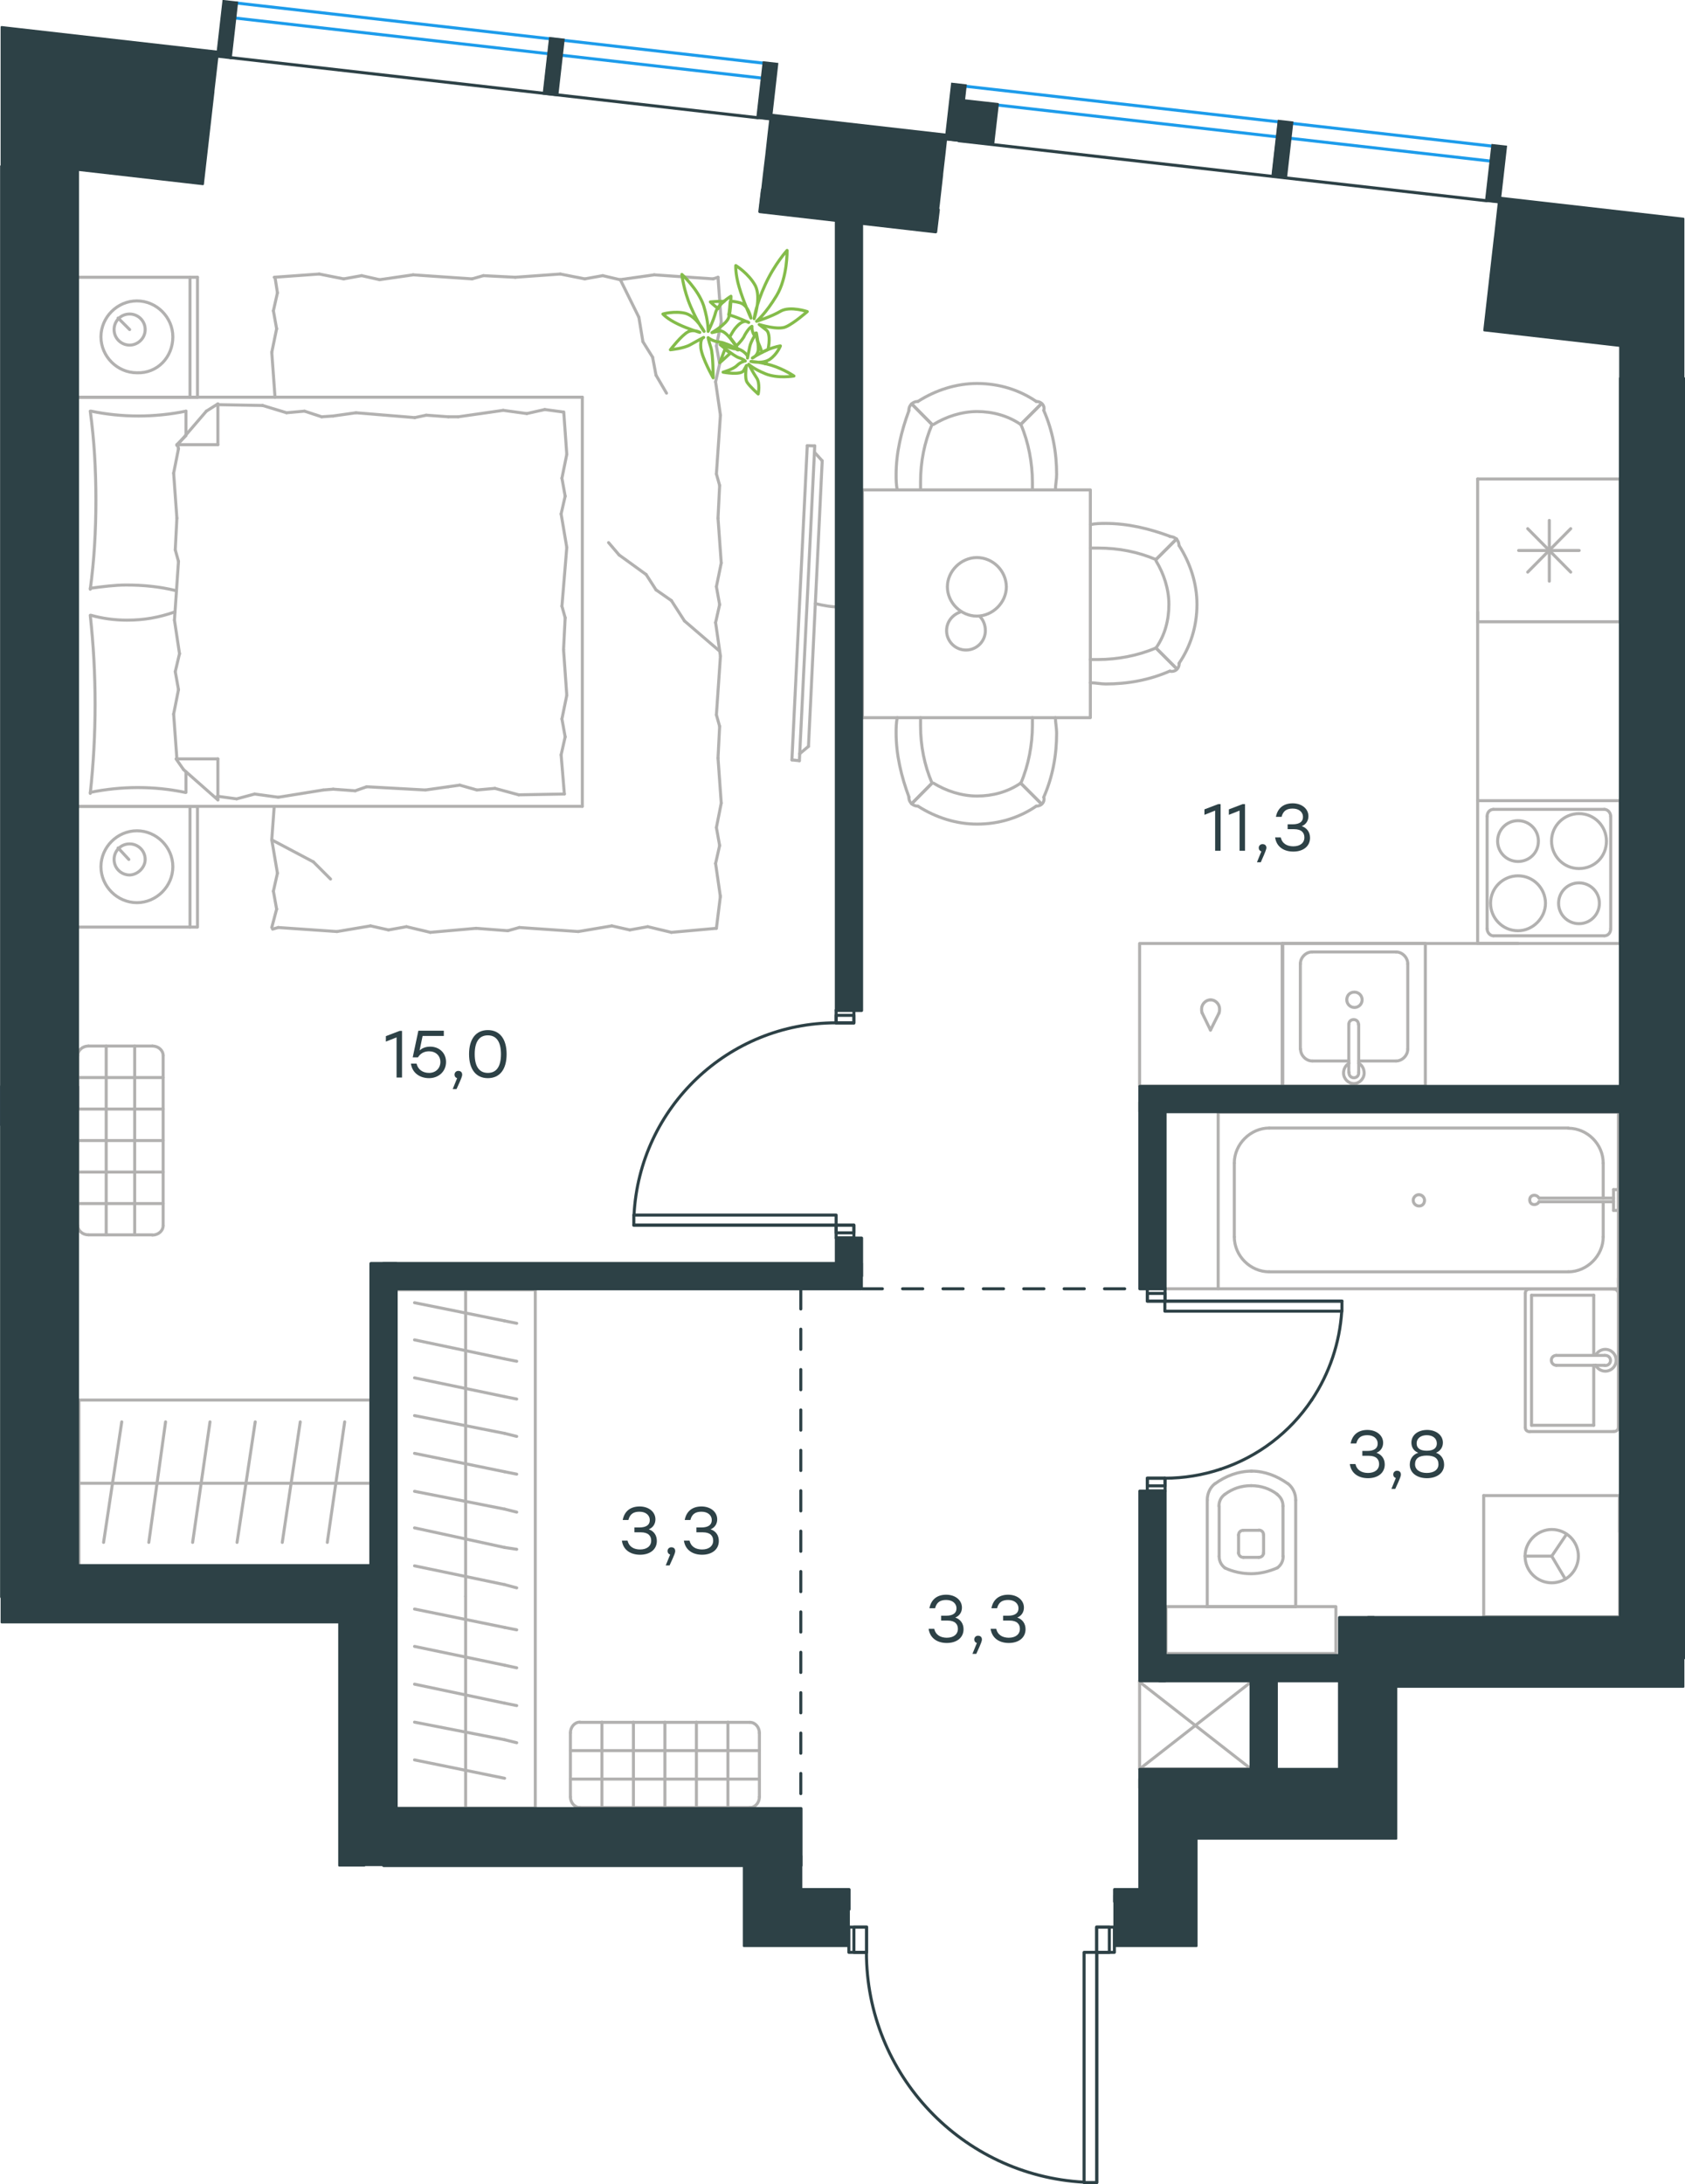 <?xml version="1.0" encoding="utf-8"?>
<!-- Generator: Adobe Illustrator 26.5.0, SVG Export Plug-In . SVG Version: 6.00 Build 0)  -->
<svg version="1.1" id="Слой_1" xmlns="http://www.w3.org/2000/svg" xmlns:xlink="http://www.w3.org/1999/xlink" x="0px" y="0px"
	 viewBox="0 0 834.5 1081.6" style="enable-background:new 0 0 834.5 1081.6;" xml:space="preserve">
<style type="text/css">
	.st0{fill:none;stroke:#B2B1B0;stroke-width:1.5;stroke-linecap:round;stroke-linejoin:round;stroke-miterlimit:22.926;}
	.st1{fill:none;stroke:#2D4146;stroke-width:1.5;stroke-linecap:round;stroke-linejoin:round;stroke-miterlimit:10;}
	.st2{fill:none;stroke:#1D9CEB;stroke-width:1.5;stroke-linecap:round;stroke-linejoin:round;stroke-miterlimit:22.926;}
	.st3{fill:none;stroke:#2D4146;stroke-width:1.5;stroke-linecap:round;stroke-linejoin:round;stroke-miterlimit:22.926;}
	.st4{fill:none;stroke:#2D4146;stroke-width:1.5;stroke-miterlimit:22.926;}
	
		.st5{fill:none;stroke:#2D4146;stroke-width:1.5;stroke-linecap:round;stroke-linejoin:round;stroke-miterlimit:22.926;stroke-dasharray:10,10,0,0,0,0;}
	.st6{fill:#2D4146;}
	.st7{fill:#2D4146;stroke:#2D4146;stroke-linecap:round;stroke-linejoin:round;stroke-miterlimit:10;}
	.st8{fill:none;stroke:#84BC4A;stroke-width:1.5;stroke-linecap:round;stroke-linejoin:round;stroke-miterlimit:22.926;}
</style>
<g>
	<line class="st0" x1="37.8" y1="196.7" x2="37.8" y2="137.3"/>
	<line class="st0" x1="97.8" y1="137.3" x2="97.8" y2="196.7"/>
	<line class="st0" x1="97.8" y1="196.7" x2="37.8" y2="196.7"/>
	<line class="st0" x1="37.8" y1="137.3" x2="97.8" y2="137.3"/>
	<line class="st0" x1="64.2" y1="163.2" x2="58.5" y2="157.5"/>
	<line class="st0" x1="94.1" y1="137.3" x2="94.1" y2="196.7"/>
	<path class="st0" d="M85.6,166.8c0-9.7-8.1-17.8-17.8-17.8c-9.7,0-17.8,8.1-17.8,17.8c0,9.7,8.1,17.8,17.8,17.8
		C77.9,185,85.6,176.9,85.6,166.8z"/>
	<path class="st0" d="M71.9,163.2c0-4.4-3.6-7.7-7.7-7.7c-4.5,0-7.7,3.6-7.7,7.7c0,4.4,3.6,7.7,7.7,7.7
		C68.2,170.9,71.9,167.6,71.9,163.2z"/>
	<line class="st0" x1="37.8" y1="399.3" x2="37.8" y2="196.7"/>
	<line class="st0" x1="92.1" y1="382.2" x2="92.1" y2="392.4"/>
	<line class="st0" x1="87.6" y1="220.2" x2="107.9" y2="220.2"/>
	<line class="st0" x1="92.1" y1="215.7" x2="87.6" y2="220.2"/>
	<line class="st0" x1="288.4" y1="399.3" x2="37.8" y2="399.3"/>
	<line class="st0" x1="107.9" y1="200" x2="107.9" y2="220.2"/>
	<line class="st0" x1="37.8" y1="196.7" x2="288.4" y2="196.7"/>
	<line class="st0" x1="107.9" y1="396.1" x2="90.9" y2="381.1"/>
	<line class="st0" x1="90.9" y1="381.1" x2="87.2" y2="375.8"/>
	<line class="st0" x1="92.1" y1="203.6" x2="92.1" y2="215.4"/>
	<line class="st0" x1="87.6" y1="375.8" x2="107.9" y2="375.8"/>
	<line class="st0" x1="87.6" y1="220.6" x2="102.2" y2="203.6"/>
	<line class="st0" x1="102.2" y1="203.6" x2="107.9" y2="200"/>
	<line class="st0" x1="107.9" y1="396.1" x2="107.9" y2="375.8"/>
	<line class="st0" x1="279.9" y1="305.9" x2="279.1" y2="321.7"/>
	<line class="st0" x1="277.9" y1="254.5" x2="280.7" y2="271.1"/>
	<line class="st0" x1="278.3" y1="236.8" x2="279.9" y2="245.7"/>
	<line class="st0" x1="279.9" y1="245.7" x2="277.9" y2="254.5"/>
	<line class="st0" x1="278.3" y1="300.2" x2="279.9" y2="305.9"/>
	<line class="st0" x1="280.7" y1="271.1" x2="278.3" y2="300.2"/>
	<line class="st0" x1="279.2" y1="204" x2="280.7" y2="225"/>
	<line class="st0" x1="280.7" y1="225" x2="278.3" y2="236.8"/>
	<line class="st0" x1="277.9" y1="373.8" x2="279.5" y2="393.2"/>
	<line class="st0" x1="278.3" y1="356" x2="279.9" y2="364.9"/>
	<line class="st0" x1="279.9" y1="364.9" x2="277.9" y2="373.8"/>
	<line class="st0" x1="279.1" y1="321.7" x2="280.7" y2="344.3"/>
	<line class="st0" x1="280.7" y1="344.3" x2="278.3" y2="356"/>
	<line class="st0" x1="288.4" y1="399.3" x2="288.4" y2="196.7"/>
	<path class="st0" d="M44.7,304.7c1.6,14.6,2.4,29.1,2.4,44.1c0,14.6-0.8,29.5-2.4,44.1"/>
	<path class="st0" d="M86.7,303c-8.1,2.8-15.3,4.1-23.8,4.1c-6.1,0-12.1-0.8-17.8-2.4"/>
	<path class="st0" d="M44.7,392.4c7.7-1.6,15.8-2.4,23.5-2.4c8.1,0,15.8,0.8,23.5,2.4"/>
	<path class="st0" d="M44.7,291.3c6.1-0.8,12.1-1.6,17.8-1.6c8.5,0,16.6,0.8,24.7,2.8"/>
	<line class="st0" x1="159.3" y1="206.4" x2="165" y2="206"/>
	<line class="st0" x1="141.9" y1="204.4" x2="150.8" y2="203.6"/>
	<line class="st0" x1="150.8" y1="203.6" x2="159.3" y2="206.4"/>
	<line class="st0" x1="107.9" y1="200.4" x2="130.1" y2="200.8"/>
	<line class="st0" x1="130.1" y1="200.8" x2="141.9" y2="204.4"/>
	<line class="st0" x1="211.1" y1="205.6" x2="222" y2="206.4"/>
	<line class="st0" x1="165" y1="206" x2="176.3" y2="204.4"/>
	<line class="st0" x1="205.4" y1="206.8" x2="211.1" y2="205.6"/>
	<line class="st0" x1="176.3" y1="204.4" x2="205.4" y2="206.8"/>
	<line class="st0" x1="222" y1="206.4" x2="226.9" y2="206.4"/>
	<line class="st0" x1="260.9" y1="204.8" x2="269.8" y2="202.8"/>
	<line class="st0" x1="269.8" y1="202.8" x2="278.7" y2="204"/>
	<line class="st0" x1="226.9" y1="206.4" x2="249.2" y2="203.2"/>
	<line class="st0" x1="249.2" y1="203.2" x2="260.9" y2="204.8"/>
	<line class="st0" x1="227.7" y1="388.8" x2="222" y2="389.6"/>
	<line class="st0" x1="245.1" y1="390.4" x2="236.2" y2="391.2"/>
	<line class="st0" x1="236.2" y1="391.2" x2="227.7" y2="388.8"/>
	<line class="st0" x1="279.5" y1="393.2" x2="256.9" y2="393.6"/>
	<line class="st0" x1="256.9" y1="393.6" x2="245.1" y2="390.4"/>
	<line class="st0" x1="175.9" y1="391.6" x2="165" y2="390.8"/>
	<line class="st0" x1="222" y1="389.6" x2="210.7" y2="391.2"/>
	<line class="st0" x1="181.6" y1="389.6" x2="175.9" y2="391.6"/>
	<line class="st0" x1="210.7" y1="391.2" x2="181.6" y2="389.6"/>
	<line class="st0" x1="165" y1="390.8" x2="160.1" y2="391.2"/>
	<line class="st0" x1="108.3" y1="394.4" x2="107.5" y2="394.4"/>
	<line class="st0" x1="126.1" y1="393.2" x2="117.2" y2="395.6"/>
	<line class="st0" x1="117.2" y1="395.6" x2="108.3" y2="394.4"/>
	<line class="st0" x1="160.1" y1="391.2" x2="137.8" y2="394.8"/>
	<line class="st0" x1="137.8" y1="394.8" x2="126.1" y2="393.2"/>
	<path class="st0" d="M44.7,203.6c2,14.6,2.8,29.1,2.8,44.1c0,14.6-0.8,29.5-2.8,44.1"/>
	<path class="st0" d="M92.1,203.6c-7.7,1.6-15.8,2.4-23.5,2.4c-8.1,0-15.8-0.8-23.5-2.4"/>
	<line class="st0" x1="86.8" y1="272.3" x2="87.6" y2="256.6"/>
	<line class="st0" x1="88.9" y1="323.7" x2="86.4" y2="307.1"/>
	<line class="st0" x1="88.4" y1="341.5" x2="86.8" y2="332.6"/>
	<line class="st0" x1="86.8" y1="332.6" x2="88.9" y2="323.7"/>
	<line class="st0" x1="88.4" y1="278" x2="86.8" y2="272.3"/>
	<line class="st0" x1="86.4" y1="307.1" x2="88.4" y2="278"/>
	<line class="st0" x1="87.6" y1="375.8" x2="86" y2="353.6"/>
	<line class="st0" x1="86" y1="353.6" x2="88.4" y2="341.5"/>
	<line class="st0" x1="88.4" y1="222.2" x2="88" y2="220.2"/>
	<line class="st0" x1="87.6" y1="256.6" x2="86" y2="234.3"/>
	<line class="st0" x1="86" y1="234.3" x2="88.4" y2="222.2"/>
	<line class="st0" x1="37.8" y1="459.1" x2="37.8" y2="399.3"/>
	<line class="st0" x1="97.8" y1="399.3" x2="97.8" y2="459.1"/>
	<line class="st0" x1="97.4" y1="459.1" x2="37.8" y2="459.1"/>
	<line class="st0" x1="37.8" y1="399.3" x2="97.4" y2="399.3"/>
	<line class="st0" x1="63.8" y1="425.6" x2="58.5" y2="419.9"/>
	<line class="st0" x1="94.1" y1="399.3" x2="94.1" y2="459.1"/>
	<line class="st0" x1="137.4" y1="145" x2="136.2" y2="137.3"/>
	<line class="st0" x1="137" y1="162.8" x2="135.4" y2="153.9"/>
	<line class="st0" x1="135.4" y1="153.9" x2="137.4" y2="145"/>
	<line class="st0" x1="136.2" y1="196.7" x2="134.6" y2="174.5"/>
	<line class="st0" x1="134.6" y1="174.5" x2="137" y2="162.8"/>
	<line class="st0" x1="239.4" y1="136.5" x2="255.2" y2="137.3"/>
	<line class="st0" x1="188" y1="138.5" x2="204.6" y2="136.1"/>
	<line class="st0" x1="170.2" y1="138.1" x2="179.1" y2="136.5"/>
	<line class="st0" x1="179.1" y1="136.5" x2="188" y2="138.5"/>
	<line class="st0" x1="233.8" y1="138.1" x2="239.4" y2="136.5"/>
	<line class="st0" x1="204.6" y1="136.1" x2="233.8" y2="138.1"/>
	<line class="st0" x1="135.8" y1="137.3" x2="158.1" y2="135.7"/>
	<line class="st0" x1="158.1" y1="135.7" x2="170.2" y2="138.1"/>
	<line class="st0" x1="307" y1="138.5" x2="324" y2="136.1"/>
	<line class="st0" x1="289.6" y1="138.1" x2="298.5" y2="136.5"/>
	<line class="st0" x1="298.5" y1="136.5" x2="307" y2="138.5"/>
	<line class="st0" x1="353.2" y1="138.1" x2="355.6" y2="137.3"/>
	<line class="st0" x1="324" y1="136.1" x2="353.2" y2="138.1"/>
	<line class="st0" x1="255.2" y1="137.3" x2="277.5" y2="135.7"/>
	<line class="st0" x1="277.5" y1="135.7" x2="289.6" y2="138.1"/>
	<line class="st0" x1="356.4" y1="240.4" x2="355.6" y2="256.6"/>
	<line class="st0" x1="354.4" y1="189.1" x2="356.8" y2="205.6"/>
	<line class="st0" x1="354.8" y1="171.3" x2="356.4" y2="180.2"/>
	<line class="st0" x1="356.4" y1="180.2" x2="354.4" y2="189.1"/>
	<line class="st0" x1="354.8" y1="234.7" x2="356.4" y2="240.4"/>
	<line class="st0" x1="356.8" y1="205.6" x2="354.8" y2="234.7"/>
	<line class="st0" x1="355.6" y1="137.3" x2="357.2" y2="159.5"/>
	<line class="st0" x1="357.2" y1="159.5" x2="354.8" y2="171.3"/>
	<line class="st0" x1="356.4" y1="359.7" x2="355.6" y2="375.4"/>
	<line class="st0" x1="354.4" y1="308.3" x2="356.8" y2="324.9"/>
	<line class="st0" x1="354.8" y1="290.5" x2="356.4" y2="299.4"/>
	<line class="st0" x1="356.4" y1="299.4" x2="354.4" y2="308.3"/>
	<line class="st0" x1="354.8" y1="354" x2="356.4" y2="359.7"/>
	<line class="st0" x1="356.8" y1="324.9" x2="354.8" y2="354"/>
	<line class="st0" x1="355.6" y1="256.6" x2="357.2" y2="278.8"/>
	<line class="st0" x1="357.2" y1="278.8" x2="354.8" y2="290.5"/>
	<line class="st0" x1="356.8" y1="443.6" x2="354.8" y2="459.7"/>
	<line class="st0" x1="354.4" y1="427.6" x2="356.8" y2="444.2"/>
	<line class="st0" x1="354.8" y1="409.8" x2="356.4" y2="418.7"/>
	<line class="st0" x1="356.4" y1="418.7" x2="354.4" y2="427.6"/>
	<line class="st0" x1="355.6" y1="375.4" x2="357.2" y2="397.7"/>
	<line class="st0" x1="357.2" y1="397.7" x2="354.8" y2="409.8"/>
	<line class="st0" x1="251.5" y1="460.9" x2="235.8" y2="459.7"/>
	<line class="st0" x1="303" y1="458.5" x2="286.4" y2="461.3"/>
	<line class="st0" x1="320.8" y1="458.9" x2="311.9" y2="460.5"/>
	<line class="st0" x1="311.9" y1="460.5" x2="303" y2="458.5"/>
	<line class="st0" x1="257.2" y1="459.3" x2="251.5" y2="460.9"/>
	<line class="st0" x1="286.4" y1="461.3" x2="257.2" y2="459.3"/>
	<line class="st0" x1="354.8" y1="459.7" x2="332.5" y2="461.7"/>
	<line class="st0" x1="332.5" y1="461.7" x2="320.8" y2="458.9"/>
	<line class="st0" x1="183.5" y1="458.5" x2="166.9" y2="461.3"/>
	<line class="st0" x1="201.3" y1="458.9" x2="192.4" y2="460.5"/>
	<line class="st0" x1="192.4" y1="460.5" x2="183.5" y2="458.5"/>
	<line class="st0" x1="137.8" y1="459.3" x2="135" y2="460.1"/>
	<line class="st0" x1="166.9" y1="461.3" x2="137.8" y2="459.3"/>
	<line class="st0" x1="235.8" y1="459.7" x2="213.1" y2="461.7"/>
	<line class="st0" x1="213.1" y1="461.7" x2="201.3" y2="458.9"/>
	<line class="st0" x1="137.4" y1="432.4" x2="134.6" y2="415.9"/>
	<line class="st0" x1="137" y1="450.2" x2="135.4" y2="441.3"/>
	<line class="st0" x1="135.4" y1="441.3" x2="137.4" y2="432.4"/>
	<line class="st0" x1="134.6" y1="415.9" x2="135.8" y2="399.3"/>
	<line class="st0" x1="134.6" y1="459.3" x2="137" y2="450.2"/>
	<line class="st0" x1="320" y1="284.5" x2="306.6" y2="274.8"/>
	<line class="st0" x1="332.5" y1="297.4" x2="324.9" y2="292.1"/>
	<line class="st0" x1="324.9" y1="292.1" x2="320" y2="284.5"/>
	<line class="st0" x1="306.6" y1="274.8" x2="301.4" y2="268.7"/>
	<line class="st0" x1="356" y1="322.1" x2="339" y2="307.5"/>
	<line class="st0" x1="339" y1="307.5" x2="332.5" y2="297.4"/>
	<line class="st0" x1="134.6" y1="415.9" x2="155.2" y2="426.8"/>
	<line class="st0" x1="155.2" y1="426.8" x2="163.7" y2="435.3"/>
	<line class="st0" x1="324.9" y1="185.8" x2="330.1" y2="194.7"/>
	<line class="st0" x1="318.4" y1="169.2" x2="323.2" y2="176.9"/>
	<line class="st0" x1="323.2" y1="176.9" x2="324.9" y2="185.8"/>
	<line class="st0" x1="307.2" y1="138.5" x2="316.4" y2="157.1"/>
	<line class="st0" x1="316.4" y1="157.1" x2="318.4" y2="169.2"/>
	<path class="st0" d="M85.6,429.2c0-9.7-8.1-17.8-17.8-17.8c-9.7,0-17.8,8.1-17.8,17.8c0,9.7,8.1,17.8,17.8,17.8
		C77.5,447,85.6,438.9,85.6,429.2z"/>
	<path class="st0" d="M71.9,425.6c0-4.4-3.6-7.7-7.7-7.7c-4.5,0-7.7,3.6-7.7,7.7c0,4.4,3.6,7.7,7.7,7.7
		C68.2,433.2,71.9,429.6,71.9,425.6z"/>
</g>
<g>
	<path class="st0" d="M403.8,298.9c4.1,1,8.2,1.7,12.3,1.7"/>
	<line class="st0" x1="395.9" y1="376.7" x2="403.5" y2="220.8"/>
	<line class="st0" x1="399.8" y1="220.7" x2="392.2" y2="376.3"/>
	<line class="st0" x1="392.2" y1="376.3" x2="395.9" y2="376.7"/>
	<line class="st0" x1="407.2" y1="228.2" x2="400.4" y2="369.6"/>
	<line class="st0" x1="403.5" y1="224.1" x2="407.2" y2="228.2"/>
	<line class="st0" x1="400.4" y1="369.6" x2="396" y2="373.3"/>
	<line class="st0" x1="399.8" y1="220.7" x2="403.5" y2="220.8"/>
</g>
<g>
	<rect x="427.1" y="242.6" class="st0" width="112.9" height="112.8"/>
	<path class="st0" d="M505.5,387.8c-6.4,4.4-14,6.4-21.6,6.4c-7.6,0-15.3-2.5-21.6-6.4"/>
	<path class="st0" d="M522.7,355.4c0,2.5,0.6,5.1,0.6,7.6c0,10.8-1.9,21.6-6.4,31.8"/>
	<path class="st0" d="M450.2,394.8c-3.8-10.2-6.4-21-6.4-31.8c0-2.5,0-5.1,0.6-7.6"/>
	<path class="st0" d="M511.3,355.4c0,1.3,0,2.5,0,3.8c0,9.5-1.9,19.7-5.7,28.6"/>
	<path class="st0" d="M461.6,387.8c-3.8-8.9-5.7-18.4-5.7-28.6c0-1.3,0-2.5,0-3.8"/>
	<path class="st0" d="M513.2,399.2c-8.3,5.7-18.4,8.9-29.3,8.9c-10.2,0-20.4-3.2-29.3-8.9"/>
	<line class="st0" x1="505.5" y1="387.8" x2="515.7" y2="398"/>
	<line class="st0" x1="461.6" y1="387.8" x2="451.5" y2="398"/>
	<line class="st0" x1="505.5" y1="387.8" x2="515.7" y2="398"/>
	<line class="st0" x1="461.6" y1="387.8" x2="451.5" y2="398"/>
	<path class="st0" d="M454.6,399.2c-2.5,0-4.5-1.9-4.5-4.4"/>
	<path class="st0" d="M517,394.8c0.5,2.5-1.3,4.4-3.8,4.4"/>
	<path class="st0" d="M505.5,210.2c-6.4-4.4-14-6.4-21.6-6.4c-7.6,0-15.3,2.5-21.6,6.4"/>
	<path class="st0" d="M522.7,242.6c0-2.5,0.6-5.1,0.6-7.6c0-10.8-1.9-21.6-6.4-31.8"/>
	<path class="st0" d="M450.2,203.2c-3.8,10.2-6.4,21-6.4,31.8c0,2.5,0,5.1,0.6,7.6"/>
	<path class="st0" d="M511.3,242.6c0-1.3,0-2.5,0-3.8c0-9.5-1.9-19.7-5.7-28.6"/>
	<path class="st0" d="M461.6,210.2c-3.8,8.9-5.7,18.4-5.7,28.6c0,1.3,0,2.5,0,3.8"/>
	<path class="st0" d="M513.2,198.8c-8.3-5.7-18.4-8.9-29.3-8.9c-10.2,0-20.4,3.2-29.3,8.9"/>
	<line class="st0" x1="505.5" y1="210.2" x2="515.7" y2="200"/>
	<line class="st0" x1="461.6" y1="210.2" x2="451.5" y2="200"/>
	<line class="st0" x1="505.5" y1="210.2" x2="515.7" y2="200"/>
	<line class="st0" x1="461.6" y1="210.2" x2="451.5" y2="200"/>
	<path class="st0" d="M454.6,198.8c-2.5,0-4.5,1.9-4.5,4.4"/>
	<path class="st0" d="M517,203.2c0.5-2.5-1.3-4.4-3.8-4.4"/>
	<path class="st0" d="M572.5,320.9c4.5-6.4,6.4-14,6.4-21.6c0-7.6-2.5-15.2-6.4-21.6"/>
	<path class="st0" d="M540,338.1c2.5,0,5.1,0.6,7.6,0.6c10.8,0,21.6-1.9,31.8-6.4"/>
	<path class="st0" d="M579.5,265.6c-10.2-3.8-21-6.4-31.8-6.4c-2.5,0-5.1,0-7.6,0.6"/>
	<path class="st0" d="M540,326.6c1.3,0,2.5,0,3.8,0c9.5,0,19.7-1.9,28.6-5.7"/>
	<path class="st0" d="M572.5,277.1c-8.9-3.8-18.4-5.7-28.6-5.7c-1.3,0-2.5,0-3.8,0"/>
	<path class="st0" d="M583.9,328.5c5.7-8.3,8.9-18.4,8.9-29.2c0-10.2-3.2-20.3-8.9-29.2"/>
	<line class="st0" x1="572.5" y1="320.9" x2="582.7" y2="331.1"/>
	<line class="st0" x1="572.5" y1="277.1" x2="582.7" y2="266.9"/>
	<line class="st0" x1="572.5" y1="320.9" x2="582.7" y2="331.1"/>
	<line class="st0" x1="572.5" y1="277.1" x2="582.7" y2="266.9"/>
	<path class="st0" d="M583.9,270.1c0-2.5-1.9-4.4-4.5-4.4"/>
	<path class="st0" d="M579.5,332.4c2.5,0.5,4.5-1.3,4.5-3.8"/>
	<path class="st0" d="M483.8,276.1c-7.8,0-14.6,6.7-14.6,14.5c0,7.8,6.7,14.5,14.6,14.5c7.8,0,14.6-6.7,14.6-14.5
		C498.3,282.5,491.6,276.1,483.8,276.1z"/>
	<path class="st0" d="M485.2,305.2c1.8,1.8,2.8,4.3,2.8,7.1c0,5.3-4.3,9.6-9.6,9.6c-5.3,0-9.6-4.3-9.6-9.6c0-4.3,2.8-7.8,6.7-9.2"/>
</g>
<g>
	<line class="st0" x1="802.4" y1="237.2" x2="802.4" y2="307.9"/>
	<line class="st0" x1="767.3" y1="257.7" x2="767.3" y2="287.8"/>
	<line class="st0" x1="756.6" y1="283.3" x2="777.9" y2="261.8"/>
	<line class="st0" x1="756.6" y1="261.8" x2="777.9" y2="283.3"/>
	<line class="st0" x1="752.1" y1="272.6" x2="782.1" y2="272.6"/>
	<line class="st0" x1="802.4" y1="307.9" x2="731.8" y2="307.9"/>
	<line class="st0" x1="731.8" y1="237.2" x2="731.8" y2="307.9"/>
	<line class="st0" x1="802.4" y1="237.2" x2="731.8" y2="237.2"/>
</g>
<g>
	<rect x="635.3" y="467.2" class="st0" width="70.6" height="70.7"/>
	<line class="st0" x1="668" y1="507.3" x2="668" y2="531"/>
	<line class="st0" x1="672.9" y1="525.4" x2="691.4" y2="525.4"/>
	<line class="st0" x1="691.4" y1="471.4" x2="649.9" y2="471.4"/>
	<line class="st0" x1="649.9" y1="525.4" x2="668" y2="525.4"/>
	<line class="st0" x1="644" y1="477.3" x2="644" y2="519.5"/>
	<line class="st0" x1="672.9" y1="531" x2="672.9" y2="507.3"/>
	<line class="st0" x1="697.2" y1="519.5" x2="697.2" y2="477.3"/>
	<path class="st0" d="M668,507.3L668,507.3c0-1.4,1-2.4,2.4-2.4c1.4,0,2.4,1,2.4,2.4"/>
	<path class="st0" d="M697.2,519.5c0,3.1-2.7,5.9-5.8,5.9"/>
	<path class="st0" d="M672.9,526.5c1.7,1,2.7,2.8,2.7,4.9c0,2.8-2.4,5.2-5.1,5.2c-2.7,0-5.1-2.4-5.1-5.2c0-2.1,1-3.8,2.7-4.9"/>
	<path class="st0" d="M644,477.3c0-3.1,2.7-5.9,5.8-5.9"/>
	<path class="st0" d="M649.9,525.4c-3.1,0-5.8-2.8-5.8-5.9"/>
	<path class="st0" d="M691.4,471.4c3.1,0,5.8,2.8,5.8,5.9"/>
	<path class="st0" d="M672.9,531v0.3c0,1.4-1,2.4-2.4,2.4c-1.4,0-2.4-1-2.4-2.4V531"/>
	<path class="st0" d="M667,495.1c0,2.1,1.7,3.8,3.8,3.8c2.1,0,3.8-1.7,3.8-3.8c0-2.1-1.7-3.8-3.8-3.8C668.4,491.3,667,493,667,495.1
		z"/>
</g>
<g>
	<path class="st0" d="M761.9,416.5c0-5.6-4.5-10.1-10.1-10.1c-5.6,0-10.1,4.5-10.1,10.1c0,5.6,4.5,10.1,10.1,10.1
		C757.3,426.6,761.9,422.4,761.9,416.5z"/>
	<path class="st0" d="M765.4,447.3c0-7.3-5.9-13.6-13.6-13.6c-7.3,0-13.6,5.9-13.6,13.6c0,7.3,5.9,13.6,13.6,13.6
		C759.1,460.9,765.4,454.6,765.4,447.3z"/>
	<path class="st0" d="M792.1,447.3c0-5.6-4.5-10.1-10.1-10.1c-5.6,0-10.1,4.5-10.1,10.1c0,5.6,4.5,10.1,10.1,10.1
		C787.6,457.4,792.1,452.9,792.1,447.3z"/>
	<path class="st0" d="M795.6,416.5c0-7.3-5.9-13.6-13.6-13.6c-7.3,0-13.6,5.9-13.6,13.6c0,7.3,5.9,13.6,13.6,13.6
		S795.6,424.2,795.6,416.5z"/>
	<line class="st0" x1="736.5" y1="459.9" x2="736.5" y2="404.3"/>
	<line class="st0" x1="794.6" y1="463.4" x2="739.6" y2="463.4"/>
	<line class="st0" x1="797.7" y1="404.3" x2="797.7" y2="459.9"/>
	<line class="st0" x1="739.6" y1="400.8" x2="794.6" y2="400.8"/>
	<path class="st0" d="M797.7,459.9L797.7,459.9c0,2.1-1.4,3.5-3.1,3.5"/>
	<path class="st0" d="M736.5,404.3L736.5,404.3c0-2.1,1.4-3.5,3.1-3.5"/>
	<path class="st0" d="M739.6,463.4L739.6,463.4c-1.7,0-3.1-1.7-3.1-3.5"/>
	<path class="st0" d="M794.6,400.8L794.6,400.8c1.7,0,3.1,1.7,3.1,3.5"/>
	<rect x="731.8" y="396.5" class="st0" width="70.6" height="70.7"/>
</g>
<g>
	<rect x="564.4" y="467.2" class="st0" width="70.6" height="70.7"/>
	<line class="st0" x1="599.5" y1="510.1" x2="603.7" y2="501.7"/>
	<line class="st0" x1="595.4" y1="501.7" x2="599.5" y2="510.1"/>
	<path class="st0" d="M595.4,501.7c-0.3-0.7-0.3-1.4-0.3-2.1c0-2.4,2.1-4.5,4.5-4.5"/>
	<path class="st0" d="M603.7,501.7c0.3-0.7,0.3-1.4,0.3-2.1c0-2.4-2.1-4.5-4.5-4.5"/>
</g>
<line class="st0" x1="635" y1="467.2" x2="751.8" y2="467.2"/>
<line class="st0" x1="731.8" y1="396.5" x2="731.8" y2="303.1"/>
<g>
	<rect x="39.1" y="693.3" class="st0" width="144.5" height="82.3"/>
	<line class="st0" x1="39.1" y1="734.5" x2="183.5" y2="734.5"/>
	<line class="st0" x1="162.1" y1="763.8" x2="170.7" y2="704.1"/>
	<line class="st0" x1="139.8" y1="763.8" x2="148.7" y2="704.1"/>
	<line class="st0" x1="117.4" y1="763.8" x2="126.4" y2="704.1"/>
	<line class="st0" x1="95.4" y1="763.8" x2="104" y2="704.1"/>
	<line class="st0" x1="73.7" y1="763.8" x2="82" y2="704.1"/>
	<line class="st0" x1="51.3" y1="763.8" x2="60.3" y2="704.1"/>
</g>
<g>
	<line class="st0" x1="43.8" y1="518" x2="75.5" y2="518"/>
	<line class="st0" x1="80.8" y1="522.7" x2="80.8" y2="606.9"/>
	<line class="st0" x1="75.5" y1="611.5" x2="43.8" y2="611.5"/>
	<line class="st0" x1="38.5" y1="606.9" x2="38.5" y2="522.7"/>
	<line class="st0" x1="80.8" y1="596" x2="38.5" y2="596"/>
	<line class="st0" x1="52.6" y1="611.5" x2="52.6" y2="518"/>
	<line class="st0" x1="66.7" y1="611.5" x2="66.7" y2="518"/>
	<line class="st0" x1="80.8" y1="533.6" x2="38.5" y2="533.6"/>
	<line class="st0" x1="80.8" y1="549.2" x2="38.5" y2="549.2"/>
	<line class="st0" x1="80.8" y1="564.8" x2="38.5" y2="564.8"/>
	<line class="st0" x1="80.8" y1="580.4" x2="38.5" y2="580.4"/>
	<path class="st0" d="M75.5,518c2.9,0,5.3,2.1,5.3,4.7"/>
	<path class="st0" d="M43.8,611.5c-2.9,0-5.3-2.1-5.3-4.7"/>
	<path class="st0" d="M80.8,606.9c0,2.6-2.4,4.7-5.3,4.7"/>
	<path class="st0" d="M38.5,522.7c0-2.6,2.4-4.7,5.3-4.7"/>
</g>
<g>
	<line class="st0" x1="230.6" y1="895.4" x2="230.6" y2="790.5"/>
	<rect x="196.2" y="638.7" class="st0" width="68.9" height="256.7"/>
	<line class="st0" x1="230.6" y1="790.5" x2="230.6" y2="638.7"/>
	<g>
		<line class="st0" x1="255.9" y1="807.1" x2="249.9" y2="805.9"/>
		<line class="st0" x1="249.9" y1="805.9" x2="205.3" y2="796.8"/>
		<line class="st0" x1="255.9" y1="825.9" x2="249.9" y2="824.6"/>
		<line class="st0" x1="249.9" y1="824.6" x2="205.3" y2="815.3"/>
		<line class="st0" x1="255.9" y1="844.6" x2="249.9" y2="843.4"/>
		<line class="st0" x1="249.9" y1="843.4" x2="205.3" y2="834"/>
		<line class="st0" x1="255.9" y1="863" x2="249.9" y2="861.5"/>
		<line class="st0" x1="249.9" y1="861.5" x2="205.3" y2="852.8"/>
		<line class="st0" x1="249.9" y1="880.6" x2="205.3" y2="871.5"/>
		<line class="st0" x1="255.9" y1="655.3" x2="249.9" y2="654.1"/>
		<line class="st0" x1="249.9" y1="654.1" x2="205.3" y2="645.1"/>
		<line class="st0" x1="255.9" y1="674.1" x2="249.9" y2="672.9"/>
		<line class="st0" x1="249.9" y1="672.9" x2="205.3" y2="663.5"/>
		<line class="st0" x1="255.9" y1="692.8" x2="249.9" y2="691.6"/>
		<line class="st0" x1="249.9" y1="691.6" x2="205.3" y2="682.3"/>
		<line class="st0" x1="255.9" y1="711.3" x2="249.9" y2="709.8"/>
		<line class="st0" x1="249.9" y1="709.8" x2="205.3" y2="701"/>
		<line class="st0" x1="255.9" y1="730" x2="249.9" y2="728.8"/>
		<line class="st0" x1="249.9" y1="728.8" x2="205.3" y2="719.7"/>
		<line class="st0" x1="255.9" y1="748.8" x2="249.9" y2="747.3"/>
		<line class="st0" x1="249.9" y1="747.3" x2="205.3" y2="738.5"/>
		<line class="st0" x1="255.9" y1="767.2" x2="249.9" y2="766.3"/>
		<line class="st0" x1="249.9" y1="766.3" x2="205.3" y2="756.6"/>
		<line class="st0" x1="249.9" y1="784.7" x2="205.3" y2="775.4"/>
		<line class="st0" x1="255.9" y1="786.3" x2="249.9" y2="784.7"/>
	</g>
</g>
<g>
	<line class="st0" x1="376.1" y1="858.1" x2="376.1" y2="889.8"/>
	<line class="st0" x1="371.4" y1="895.1" x2="287.2" y2="895.1"/>
	<line class="st0" x1="282.5" y1="889.8" x2="282.5" y2="858.1"/>
	<line class="st0" x1="287.2" y1="852.9" x2="371.4" y2="852.9"/>
	<line class="st0" x1="298.1" y1="895.1" x2="298.1" y2="852.8"/>
	<line class="st0" x1="282.5" y1="866.9" x2="376.1" y2="866.9"/>
	<line class="st0" x1="282.5" y1="881" x2="376.1" y2="881"/>
	<line class="st0" x1="360.5" y1="895.1" x2="360.5" y2="852.8"/>
	<line class="st0" x1="344.9" y1="895.1" x2="344.9" y2="852.8"/>
	<line class="st0" x1="329.3" y1="895.1" x2="329.3" y2="852.8"/>
	<line class="st0" x1="313.7" y1="895.1" x2="313.7" y2="852.8"/>
	<path class="st0" d="M376.1,889.8c0,2.9-2.1,5.3-4.7,5.3"/>
	<path class="st0" d="M282.5,858.1c0-2.9,2.1-5.3,4.7-5.3"/>
	<path class="st0" d="M287.2,895.1c-2.6,0-4.7-2.4-4.7-5.3"/>
	<path class="st0" d="M371.4,852.9c2.6,0,4.7,2.4,4.7,5.3"/>
</g>
<g>
	<rect x="564.4" y="832.3" class="st0" width="55.2" height="43.7"/>
	<line class="st0" x1="564.4" y1="876" x2="619.6" y2="832.9"/>
	<line class="st0" x1="564.4" y1="832.9" x2="619.6" y2="876"/>
</g>
<g>
	<line class="st0" x1="597.5" y1="795.6" x2="641.7" y2="795.6"/>
	<g>
		<line class="st0" x1="597.9" y1="742.9" x2="597.9" y2="795.6"/>
		<line class="st0" x1="635.4" y1="770.7" x2="635.4" y2="745.8"/>
		<line class="st0" x1="603.8" y1="745.8" x2="603.8" y2="770.7"/>
		<line class="st0" x1="625.8" y1="769.3" x2="625.8" y2="760.1"/>
		<line class="st0" x1="613.4" y1="760.1" x2="613.4" y2="769.3"/>
		<line class="st0" x1="615.8" y1="771.2" x2="623.4" y2="771.2"/>
		<line class="st0" x1="641.7" y1="795.6" x2="641.7" y2="742.9"/>
		<line class="st0" x1="623.4" y1="757.8" x2="615.8" y2="757.8"/>
		<path class="st0" d="M637.8,734.7c-5.3-3.8-11.5-6.2-17.8-6.2c0,0,0,0-0.5,0"/>
		<path class="st0" d="M623.4,771.2c1.4,0,2.4-1,2.4-2.4"/>
		<path class="st0" d="M632.6,776.4c1.9-1.4,2.9-3.4,2.9-5.8"/>
		<path class="st0" d="M625.8,760.1c0-1.4-1-2.4-2.4-2.4"/>
		<path class="st0" d="M632.6,740c-3.8-2.9-8.2-4.3-13-4.3"/>
		<path class="st0" d="M615.8,757.8c-1.4,0-2.4,1-2.4,2.4"/>
		<path class="st0" d="M613.4,768.8c0,1.4,1,2.4,2.4,2.4"/>
		<path class="st0" d="M603.8,770.7c0,2.4,1,4.3,2.9,5.8"/>
		<path class="st0" d="M606.6,776.4c3.8,1.9,8.6,2.9,13,2.9c4.3,0,8.6-1,13-2.9"/>
		<path class="st0" d="M606.6,740c-1.9,1.4-2.9,3.4-2.9,5.8"/>
		<path class="st0" d="M620,728.5L620,728.5c-6.7,0-13,2.4-18.2,6.2"/>
		<path class="st0" d="M641.7,742.9c0-3.4-1.4-6.2-3.8-8.2"/>
		<path class="st0" d="M601.7,734.7c-2.4,1.9-3.8,4.8-3.8,8.2"/>
		<path class="st0" d="M619.6,735.7L619.6,735.7c-4.8,0-9.1,1.4-13,4.3"/>
		<path class="st0" d="M635.4,745.8c0-2.4-1-4.3-2.9-5.8"/>
	</g>
	<rect x="577.5" y="795.6" class="st0" width="84.1" height="23.2"/>
</g>
<g>
	<line class="st0" x1="758.5" y1="641.4" x2="789.3" y2="641.4"/>
	<line class="st0" x1="789.3" y1="641.4" x2="789.3" y2="671.2"/>
	<line class="st0" x1="789.3" y1="676.1" x2="789.3" y2="705.8"/>
	<line class="st0" x1="758.5" y1="705.8" x2="758.5" y2="641.4"/>
	<line class="st0" x1="789.3" y1="705.8" x2="758.5" y2="705.8"/>
	<line class="st0" x1="801.5" y1="706.9" x2="801.5" y2="640.4"/>
	<line class="st0" x1="757.8" y1="708.9" x2="799.1" y2="708.9"/>
	<line class="st0" x1="755.4" y1="640.4" x2="755.4" y2="706.9"/>
	<line class="st0" x1="799.1" y1="638.3" x2="757.8" y2="638.3"/>
	<path class="st0" d="M757.8,638.3c-1.4,0-2.4,0.8-2.4,2.1"/>
	<path class="st0" d="M755.4,706.9c0,1.3,1,2.1,2.4,2.1"/>
	<path class="st0" d="M799.1,708.9c1.4,0,2.4-0.8,2.4-2.1"/>
	<path class="st0" d="M801.5,640.4c0-0.8-1-2.1-2.4-2.1"/>
	<line class="st0" x1="770.8" y1="676.1" x2="794.7" y2="676.1"/>
	<line class="st0" x1="794.7" y1="671.2" x2="770.8" y2="671.2"/>
	<path class="st0" d="M770.8,676.1L770.8,676.1c-1.4,0-2.5-1.1-2.5-2.5c0-1.4,1.1-2.4,2.4-2.4h0"/>
	<path class="st0" d="M790.2,671.2c0.9-1.8,2.8-3,4.8-3c3,0,5.4,2.4,5.4,5.4c0,3-2.4,5.4-5.4,5.4c-2,0-3.9-1.2-4.8-3"/>
	<path class="st0" d="M794.7,671.2c0.1,0,0.2,0,0.4,0c1.4,0,2.5,1.1,2.5,2.5c0,1.4-1.1,2.5-2.5,2.5c-0.1,0-0.2,0-0.4,0"/>
</g>
<g>
	<line class="st0" x1="794" y1="595.8" x2="794" y2="612.5"/>
	<line class="st0" x1="794" y1="576" x2="794" y2="593.3"/>
	<line class="st0" x1="776.7" y1="629.8" x2="628.6" y2="629.8"/>
	<line class="st0" x1="611.3" y1="612.5" x2="611.3" y2="576"/>
	<line class="st0" x1="603.3" y1="550.7" x2="801.5" y2="550.7"/>
	<line class="st0" x1="603.3" y1="638.2" x2="603.3" y2="550.7"/>
	<line class="st0" x1="628.6" y1="558.6" x2="776.7" y2="558.6"/>
	<line class="st0" x1="801.5" y1="638.2" x2="603.3" y2="638.2"/>
	<line class="st0" x1="801.5" y1="550.7" x2="801.5" y2="638.2"/>
	<path class="st0" d="M611.3,612.5c0,9.4,7.9,17.3,17.3,17.3"/>
	<path class="st0" d="M794,576c0-9.4-7.9-17.3-17.3-17.3"/>
	<path class="st0" d="M628.6,558.6c-9.3,0-17.3,8-17.3,17.3"/>
	<path class="st0" d="M776.7,629.8c9.3,0,17.3-8,17.3-17.3"/>
	<line class="st0" x1="801.5" y1="633" x2="801.5" y2="635.4"/>
	<line class="st0" x1="799.1" y1="595.1" x2="762.2" y2="595.1"/>
	<line class="st0" x1="762.2" y1="593.3" x2="799.1" y2="593.3"/>
	<line class="st0" x1="801.5" y1="589.1" x2="801.5" y2="599.4"/>
	<line class="st0" x1="801.5" y1="599.4" x2="799.1" y2="599.4"/>
	<line class="st0" x1="799.1" y1="599.4" x2="799.1" y2="589.1"/>
	<line class="st0" x1="799.1" y1="589.1" x2="801.5" y2="589.1"/>
	<path class="st0" d="M762.2,593.3c-0.5-0.9-1.4-1.4-2.3-1.4c-1.4,0-2.3,0.9-2.3,2.3c0,1.4,0.9,2.3,2.3,2.3c0.9,0,1.9-0.5,2.3-1.4"
		/>
	<path class="st0" d="M705.5,594.4c0-1.5-1.3-2.8-2.8-2.8s-2.8,1.3-2.8,2.8c0,1.5,1.3,2.8,2.8,2.8
		C704.4,597.3,705.5,596,705.5,594.4z"/>
</g>
<g>
	<line class="st0" x1="734.8" y1="740.6" x2="734.8" y2="800.6"/>
	<g>
		<line class="st0" x1="802.1" y1="800.6" x2="734.8" y2="800.6"/>
		<line class="st0" x1="802.1" y1="758.6" x2="802.1" y2="740.6"/>
		<line class="st0" x1="802.1" y1="800.6" x2="802.1" y2="740.6"/>
		<line class="st0" x1="768.5" y1="770.6" x2="775.8" y2="759.8"/>
		<line class="st0" x1="768.5" y1="770.6" x2="755.3" y2="770.6"/>
		<line class="st0" x1="768.5" y1="770.6" x2="775.2" y2="781.9"/>
		<path class="st0" d="M755.3,770.6c0,7.3,5.9,13.2,13.2,13.2c7.3,0,13.2-5.9,13.2-13.2c0-7.3-5.9-13.2-13.2-13.2
			C761.5,757.4,755.3,763.3,755.3,770.6z"/>
		<line class="st0" x1="802.1" y1="740.6" x2="734.8" y2="740.6"/>
	</g>
</g>
<line class="st0" x1="603.3" y1="638.2" x2="576.9" y2="638.2"/>
<rect x="568.2" y="638" class="st1" width="8.8" height="6.3"/>
<rect x="568.2" y="732" class="st1" width="8.8" height="6.3"/>
<rect x="576.9" y="644.3" class="st1" width="87.7" height="5"/>
<rect x="568.2" y="640.5" class="st1" width="8.8" height="3.8"/>
<rect x="568.2" y="732" class="st1" width="8.8" height="3.8"/>
<line class="st1" x1="664.6" y1="644.3" x2="576.9" y2="644.3"/>
<path class="st1" d="M604.6,727.5c18.4-6.1,34.2-18.1,45-34.2"/>
<path class="st1" d="M576.9,732c9.4,0,18.7-1.5,27.7-4.5"/>
<path class="st1" d="M649.6,693.3c8.8-13.1,13.9-28.3,14.9-44"/>
<rect x="543.1" y="954.3" class="st1" width="8.8" height="12.5"/>
<rect x="420.4" y="954.3" class="st1" width="8.8" height="12.5"/>
<rect x="536.9" y="966.8" class="st1" width="6.3" height="114"/>
<rect x="543.1" y="954.3" class="st1" width="6.3" height="12.5"/>
<rect x="422.9" y="954.3" class="st1" width="6.3" height="12.5"/>
<line class="st1" x1="543.1" y1="1080.8" x2="543.1" y2="966.8"/>
<path class="st1" d="M429.1,966.8c0,60.5,47.3,110.5,107.7,113.8"/>
<rect x="414.1" y="606.7" class="st1" width="8.8" height="6.3"/>
<rect x="414.1" y="500.2" class="st1" width="8.8" height="6.3"/>
<rect x="313.9" y="601.7" class="st1" width="100.2" height="5"/>
<rect x="414.1" y="606.7" class="st1" width="8.8" height="3.8"/>
<rect x="414.1" y="502.8" class="st1" width="8.8" height="3.8"/>
<line class="st1" x1="313.9" y1="606.7" x2="414.1" y2="606.7"/>
<path class="st1" d="M414.1,506.5c-53.4,0-97.4,41.9-100.1,95.2"/>
<line class="st2" x1="739.3" y1="72.4" x2="478" y2="42.7"/>
<line class="st3" x1="736.2" y1="99.4" x2="474.9" y2="69.7"/>
<line class="st2" x1="738.5" y1="79.8" x2="477.1" y2="50.1"/>
<rect x="621.5" y="71.1" transform="matrix(0.113 -0.994 0.994 0.113 489.512 696.891)" class="st4" width="27.2" height="6.3"/>
<rect x="727.3" y="83.2" transform="matrix(0.113 -0.994 0.994 0.113 571.35 812.677)" class="st4" width="27.2" height="6.3"/>
<rect x="459.7" y="52.7" transform="matrix(0.113 -0.994 0.994 0.113 364.331 519.772)" class="st4" width="27.2" height="6.3"/>
<line class="st2" x1="378.4" y1="31.3" x2="117.1" y2="1.5"/>
<line class="st3" x1="375.3" y1="58.3" x2="114" y2="28.5"/>
<line class="st2" x1="377.6" y1="38.7" x2="116.2" y2="8.9"/>
<rect x="260.6" y="30" transform="matrix(0.113 -0.994 0.994 0.113 210.276 301.809)" class="st4" width="27.2" height="6.3"/>
<rect x="366.4" y="42" transform="matrix(0.113 -0.994 0.994 0.113 292.175 417.618)" class="st4" width="27.2" height="6.3"/>
<rect x="98.8" y="11.6" transform="matrix(0.113 -0.994 0.994 0.113 85.105 124.704)" class="st4" width="27.2" height="6.3"/>
<polygon class="st3" points="463.4,114.8 376.3,104.8 377.6,94 464.7,103.9 "/>
<rect x="0.8" y="538" class="st3" width="37.6" height="252.8"/>
<rect x="7.1" y="80.8" class="st3" width="31.3" height="468.8"/>
<rect x="30.6" y="775.3" class="st3" width="165.6" height="15.5"/>
<rect x="183.7" y="625.7" class="st3" width="12.5" height="279.5"/>
<rect x="190" y="895.6" class="st3" width="206.7" height="28.2"/>
<rect x="385.8" y="919.1" class="st3" width="10.8" height="24.9"/>
<rect x="384.4" y="935.7" class="st3" width="36.1" height="9.8"/>
<rect x="189.9" y="625.7" class="st3" width="236.7" height="12.5"/>
<rect x="414.2" y="613.1" class="st3" width="12.5" height="18.8"/>
<rect x="414.2" y="84.8" class="st3" width="12.5" height="415.6"/>
<rect x="802.5" y="187.4" class="st3" width="31.3" height="633.7"/>
<rect x="564.5" y="538" class="st3" width="247.9" height="12.5"/>
<rect x="564.5" y="545.7" class="st3" width="12.5" height="92.5"/>
<rect x="564.5" y="738.4" class="st3" width="12.5" height="93.9"/>
<rect x="574.2" y="819.8" class="st3" width="109.6" height="12.5"/>
<rect x="663.4" y="801" class="st3" width="16.9" height="84.5"/>
<rect x="677.6" y="801" class="st3" width="133" height="4.7"/>
<rect x="564.5" y="876.2" class="st3" width="113.9" height="9.3"/>
<rect x="564.5" y="880.8" class="st3" width="6" height="63"/>
<rect x="552" y="935.7" class="st3" width="18.5" height="6"/>
<rect x="619.6" y="825" class="st3" width="12.5" height="54.3"/>
<rect x="0.8" y="82.7" class="st4" width="19.1" height="474"/>
<line class="st5" x1="427" y1="638.2" x2="566.4" y2="638.2"/>
<line class="st5" x1="396.6" y1="638.2" x2="396.6" y2="897.5"/>
<g>
	<path class="st6" d="M477.2,806.8c0,4.2-3.4,6.8-8.3,6.8c-4.5,0-8.3-2.2-9-7h2.8c0.7,3.1,3.2,4.4,6.2,4.4c3.4,0,5.5-1.7,5.5-4.4
		c0-2.3-1.4-4.1-5.1-4.1h-3.2v-2.4h2.4c3.5,0,5.2-1.3,5.2-3.6c0-2.6-2.1-4.2-5.1-4.2c-2.8,0-4.7,1-5.5,4.1h-2.8
		c0.9-4.7,4.2-6.7,8.3-6.7c4.4,0,7.8,2.6,7.8,6.4c0,2.2-1.2,4.1-3.3,4.9C475.7,801.9,477.2,804,477.2,806.8z"/>
	<path class="st6" d="M483.5,819h-1.9l2.2-5.4c-0.8-0.2-1.3-0.9-1.3-1.7c0-1.1,0.8-1.9,1.9-1.9c0.8,0,1.9,0.4,1.9,1.9
		C486.3,812.4,486.2,813.2,483.5,819z"/>
	<path class="st6" d="M507.9,806.8c0,4.2-3.4,6.8-8.3,6.8c-4.5,0-8.3-2.2-9-7h2.8c0.7,3.1,3.2,4.4,6.2,4.4c3.4,0,5.5-1.7,5.5-4.4
		c0-2.3-1.4-4.1-5.1-4.1h-3.2v-2.4h2.4c3.5,0,5.2-1.3,5.2-3.6c0-2.6-2.1-4.2-5.1-4.2c-2.8,0-4.7,1-5.5,4.1H491
		c0.9-4.7,4.2-6.7,8.3-6.7c4.4,0,7.8,2.6,7.8,6.4c0,2.2-1.2,4.1-3.3,4.9C506.4,801.9,507.9,804,507.9,806.8z"/>
</g>
<g>
	<path class="st6" d="M325.3,763.1c0,4.2-3.4,6.8-8.3,6.8c-4.5,0-8.4-2.2-9-7h2.8c0.7,3.1,3.2,4.4,6.2,4.4c3.4,0,5.5-1.7,5.5-4.4
		c0-2.3-1.4-4.1-5.1-4.1h-3.2v-2.4h2.4c3.5,0,5.2-1.3,5.2-3.6c0-2.6-2.1-4.2-5.1-4.2c-2.8,0-4.7,1-5.5,4.1h-2.8
		c0.9-4.7,4.2-6.7,8.4-6.7c4.4,0,7.8,2.6,7.8,6.4c0,2.2-1.2,4.1-3.3,4.9C323.8,758.2,325.3,760.2,325.3,763.1z"/>
	<path class="st6" d="M331.6,775.2h-1.9l2.2-5.4c-0.8-0.2-1.3-0.9-1.3-1.7c0-1.1,0.8-1.9,1.9-1.9c0.8,0,1.9,0.4,1.9,1.9
		C334.4,768.7,334.3,769.4,331.6,775.2z"/>
	<path class="st6" d="M356,763.1c0,4.2-3.4,6.8-8.3,6.8c-4.5,0-8.3-2.2-9-7h2.8c0.7,3.1,3.2,4.4,6.2,4.4c3.4,0,5.5-1.7,5.5-4.4
		c0-2.3-1.4-4.1-5.1-4.1h-3.2v-2.4h2.4c3.5,0,5.2-1.3,5.2-3.6c0-2.6-2.1-4.2-5.1-4.2c-2.8,0-4.7,1-5.5,4.1h-2.8
		c0.9-4.7,4.2-6.7,8.3-6.7c4.4,0,7.8,2.6,7.8,6.4c0,2.2-1.2,4.1-3.3,4.9C354.5,758.2,356,760.2,356,763.1z"/>
</g>
<polygon class="st7" points="466.6,86.6 466.6,86.2 467.7,76.7 468.8,66.7 381.8,56.8 384.6,32 378.4,31.3 375.3,58.3 381.5,59 
	380.6,66.7 379.5,76.7 463.4,86.2 465.4,86.5 379.5,76.7 378.3,86.6 376.6,101.6 376.7,101.6 376.3,104.8 414.2,109.1 414.2,500.4 
	426.7,500.4 426.7,110.6 463.4,114.8 464.7,103.9 464.6,103.9 464.9,101.6 "/>
<rect x="621.5" y="71.1" transform="matrix(0.113 -0.994 0.994 0.113 489.425 696.871)" class="st7" width="27.2" height="6.3"/>
<polygon class="st7" points="474.9,69.5 491.9,71.5 492.1,69.5 494.2,51.5 477.2,49.6 478,42.7 471.7,41.9 468.7,69 474.9,69.7 "/>
<rect x="260.6" y="30" transform="matrix(0.113 -0.994 0.994 0.113 210.237 301.799)" class="st7" width="27.2" height="6.3"/>
<rect x="98.8" y="11.6" transform="matrix(0.113 -0.994 0.994 0.113 85.105 124.704)" class="st7" width="27.2" height="6.3"/>
<g>
	<path class="st8" d="M374.7,159.1c0,0,4.4-3.6,9.9-12.7c5.5-9.1,5.2-22.4,5.2-22.4s-6.1,6.6-10.8,16.9c-4.7,10.2-5.5,16.9-5.5,16.9
		s3.6-10.2,0.6-16.3c-3.3-6.1-9.7-10-9.7-10s-0.3,4.1,1.7,10.8c1.9,6.6,5.8,15.2,5.8,15.2s-1.1-6.1-5.2-7.5c-1.1-0.3-3-0.8-5-0.8
		c-0.3,1.9-0.3,4.7-0.8,6.6c0.3,0.3,0.8,0.3,0.8,0.3c4.4,1.4,9.1,3.6,9.1,3.6s-2.2-2.2-6.1,2.2c-1.1,1.1-2.2,3-3.3,5
		c1.1,1.4,2.5,3.3,3.3,4.4c1.9-1.9,3.6-3.9,4.1-5.3c2.2-3.9,3.6-4.4,3.6-4.4s-0.3,1.9,1.1,4.4c0.6-0.8,0.8-1.1,0.8-1.1
		s0.3,1.7,0.8,3.9c0.8,1.7,1.7,3.6,2.2,5.8c0.8-0.6,1.7-0.8,2.8-1.4l0.3-0.3c0.8-3.9,0.8-8-0.8-9.4l-3.6-2.8c0,0,9.4,3,13.3,1.1
		c3.9-1.7,10.5-7.5,10.5-7.5s-8.3-2.8-13-0.3C381.9,156.9,374.7,159.1,374.7,159.1z M358.7,149.2c-3.6,0-6.9,0.3-6.9,0.3
		s1.7,1.7,3.9,3.3C356.5,151.1,357.3,150,358.7,149.2z M360.1,170.5c-0.3,0.3-0.3,0.8-0.6,1.1c1.1,0.3,2.8,0.8,4.1,1.1l0.3-0.3
		C363.1,171.8,361.7,171,360.1,170.5z M359,173c-1.4,3.6-2.5,6.6-2.5,6.6s2.5-2.2,5.2-4.7C360.9,174.3,359.8,173.5,359,173z
		 M378.6,179.3c0,0.3,0.3,0.8,0.3,0.8h0.3c0-0.3,0.3-0.6,0.3-1.1C378.9,179.3,378.9,179.3,378.6,179.3z"/>
	<path class="st8" d="M350.7,164.1c0,0,0.3-4.4-2.2-12.7c-2.8-8.3-10.8-15.5-10.8-15.5s0.8,7.7,4.4,16c3.6,8.3,6.6,12.2,6.6,12.2
		s-3.6-7.2-9.1-8.9c-5.5-1.4-11.3,0.3-11.3,0.3s2.2,2.5,7.5,5c5.2,2.5,10.8,4.1,10.8,4.1s-2.8-1.7-5.8-0.3c-3.3,1.7-8.8,8.9-8.8,8.9
		s6.6-0.6,9.9-2.5c3.3-1.9,6.6-3.6,6.6-3.6s-1.9,0.3-1.4,5.3c0.6,5,6.1,14.7,6.1,14.7s0-11.6-1.1-14.9c-1.1-3.3-1.4-5-1.4-5
		s2.2,1.9,5.8,2.2c2.8,0.3,6.1,2.5,8.3,3.6c0.3,0.3,0.8,0.3,0.8,0.3c-1.1-1.9-6.1-10.2-9.4-9.4l-3.6,0.8c0,0,7.2-4.1,8.3-7.5
		c1.1-3.3,1.1-10.5,1.1-10.5s-6.1,3.6-7.5,7.7C353.4,158.8,350.7,164.1,350.7,164.1z"/>
	<path class="st8" d="M370.8,180.4c0,0,2.2,2.2,8.3,4.7c6.1,2.5,14.1,1.1,14.1,1.1s-4.7-3.3-11.1-5.3c-6.6-1.9-10.2-1.9-10.2-1.9
		s5.8,1.4,9.4-1.1c3.6-2.5,5.2-6.6,5.2-6.6s-2.5,0.3-6.4,1.9c-3.9,1.7-7.5,4.1-7.5,4.1s2.2-0.8,2.8-3.3c0.6-2.5-0.8-9.1-0.8-9.1
		s-2.8,4.1-3.3,6.9c-0.6,2.8-1.1,5.5-1.1,5.5s0.8-1.1-2.2-3.3c-3-2.2-11.3-3.3-11.3-3.3s6.6,5.5,9.1,6.4c2.5,0.8,3.3,1.7,3.3,1.7
		S367,179,365,181c-1.9,1.9-6.9,3.3-6.9,3.3s8.8,1.7,10.2-0.8l1.4-2.5c0,0-1.1,6.1,0.3,8.3c1.4,2.2,5.5,5.8,5.5,5.8s1.1-5.3-0.8-8
		C372.8,184.3,370.8,180.4,370.8,180.4z"/>
</g>
<g>
	<path class="st6" d="M604.5,398.2v23.1h-2.7v-19.9l-5.3,2.1v-2.7l6.8-2.6H604.5z"/>
	<path class="st6" d="M616.6,398.2v23.1h-2.7v-19.9l-5.3,2.1v-2.7l6.8-2.6H616.6z"/>
	<path class="st6" d="M624.4,427h-1.9l2.2-5.4c-0.8-0.2-1.3-0.9-1.3-1.7c0-1.1,0.8-1.9,1.9-1.9c0.8,0,1.9,0.4,1.9,1.9
		C627.1,420.5,627,421.2,624.4,427z"/>
	<path class="st6" d="M648.8,414.9c0,4.2-3.4,6.8-8.3,6.8c-4.5,0-8.3-2.2-9-7h2.8c0.7,3.1,3.2,4.4,6.2,4.4c3.4,0,5.5-1.7,5.5-4.4
		c0-2.3-1.4-4.1-5.1-4.1h-3.2v-2.4h2.4c3.5,0,5.2-1.3,5.2-3.6c0-2.6-2.1-4.2-5.1-4.2c-2.8,0-4.7,1-5.5,4.1h-2.8
		c0.9-4.7,4.2-6.7,8.3-6.7c4.4,0,7.8,2.6,7.8,6.4c0,2.2-1.2,4.1-3.3,4.9C647.2,410,648.8,412,648.8,414.9z"/>
</g>
<g>
	<path class="st6" d="M685.8,725.2c0,4.2-3.4,6.8-8.3,6.8c-4.5,0-8.3-2.2-9-7h2.8c0.7,3.1,3.2,4.4,6.2,4.4c3.4,0,5.5-1.7,5.5-4.4
		c0-2.3-1.4-4.1-5.1-4.1h-3.2v-2.4h2.4c3.5,0,5.2-1.3,5.2-3.6c0-2.6-2.1-4.2-5.1-4.2c-2.8,0-4.7,1-5.5,4.1h-2.8
		c0.9-4.7,4.2-6.7,8.3-6.7c4.4,0,7.8,2.6,7.8,6.4c0,2.2-1.2,4.1-3.3,4.9C684.2,720.3,685.8,722.3,685.8,725.2z"/>
	<path class="st6" d="M691,737.3h-1.9l2.2-5.4c-0.8-0.2-1.3-0.9-1.3-1.7c0-1.1,0.8-1.9,1.9-1.9c0.8,0,1.9,0.4,1.9,1.9
		C693.8,730.8,693.7,731.5,691,737.3z"/>
	<path class="st6" d="M715.2,725.3c0,4.2-3.7,6.7-8.5,6.7c-4.8,0-8.5-2.5-8.5-6.7c0-2.8,1.5-5,4.2-5.9c-2.2-0.8-3.4-2.7-3.4-5
		c0-3.9,3.4-6.3,7.8-6.3c4.3,0,7.8,2.5,7.8,6.3c0,2.2-1.2,4.1-3.4,5C713.7,720.3,715.2,722.5,715.2,725.3z M712.4,725.1
		c0-2.9-2-4.3-5.8-4.3c-3.8,0-5.8,1.4-5.8,4.3c0,2.7,2.4,4.3,5.8,4.3C710,729.4,712.4,727.9,712.4,725.1z M701.6,714.8
		c0,2.1,1.4,3.6,5,3.6c3.6,0,5-1.5,5-3.6c0-2.5-2-4.1-5-4.1C703.7,710.7,701.6,712.2,701.6,714.8z"/>
</g>
<g>
	<path class="st6" d="M199.1,510.5v23.1h-2.7v-19.9l-5.3,2.1v-2.7l6.8-2.6H199.1z"/>
	<path class="st6" d="M220.9,525.9c0,4.7-3.7,8-8.4,8c-4.4,0-8.3-2.4-9-7.2h2.8c0.7,3,3.1,4.6,6.2,4.6c3.3,0,5.6-2.3,5.6-5.4
		c0-3.2-2.4-5.3-5.6-5.3c-2.6,0-4.4,1.2-5.5,3h-2.6l2.8-13.2h12.6v2.6h-10.5l-1.5,7.2c1.3-1.2,3-1.9,5.3-1.9
		C217.3,518.3,220.9,521.2,220.9,525.9z"/>
	<path class="st6" d="M226.1,539.3h-1.9l2.2-5.4c-0.8-0.2-1.3-0.9-1.3-1.7c0-1.1,0.8-1.9,1.9-1.9c0.8,0,1.9,0.4,1.9,1.9
		C228.9,532.7,228.8,533.5,226.1,539.3z"/>
	<path class="st6" d="M250.9,522c0,7.6-3.4,11.9-9.3,11.9c-5.8,0-9.3-4.3-9.3-11.9s3.5-11.9,9.3-11.9
		C247.5,510.1,250.9,514.5,250.9,522z M248.1,522c0-6.6-2.6-9.3-6.5-9.3s-6.5,2.7-6.5,9.3s2.6,9.3,6.5,9.3S248.1,528.7,248.1,522z"
		/>
</g>
<polygon class="st7" points="426.7,613.1 414.2,613.1 414.2,625.7 196.2,625.7 189.9,625.7 183.7,625.7 183.7,775.3 38.4,775.3 
	38.4,538 38.4,538 38.4,104.1 38.4,104.2 38.4,84.1 100.5,91.2 100.7,89.3 105.7,45.5 105.7,45.1 107.8,27 107.9,25.6 0.8,13.4 
	0.8,33.5 102.5,45.1 104.5,45.4 0.8,33.5 0.8,556.6 0.8,779.9 0.8,790.8 0.8,803.4 35.2,803.4 168,803.4 168,898.6 168,923.6 
	168,923.8 180.5,923.8 180.5,923.6 190,923.6 190,923.8 305.8,923.8 318.3,923.8 368.4,923.8 368.4,954.3 368.4,963.7 393.4,963.7 
	420.4,963.7 420.4,945.5 420.4,945.5 420.4,935.7 396.6,935.7 396.6,923.8 396.6,919.1 396.6,895.6 196.2,895.6 196.2,790.8 
	196.2,790.8 196.2,775.3 196.2,775.3 196.2,638.2 426.7,638.2 426.7,625.7 426.7,625.7 "/>
<path class="st7" d="M742.7,97.9l2.8-24.7l-6.2-0.7l-3.1,27l6.1,0.7l-1.8,16.2l-0.2,1.5l-2.1,18.4l-3.1,27.3l67.3,7.7v20v239V538
	h-238v7.7v4.8v87.7H577v-87.7h225.5V801H680.4h-2.7h-14.2v18.8H577v-81.4h-12.5v93.9h9.7v0h45.4v43.8h-55.1v4.7v4.6v50.2H552v3h-0.1
	v15.7v9.4h15.7h25v-9.4v-43.8H679h12.5v-31.3V876v-40.7h114h28.2V645.1V194.8v-86.5L742.7,97.9z M663.4,876.2h-31.3v-43.8h31.3
	V876.2z"/>
</svg>
